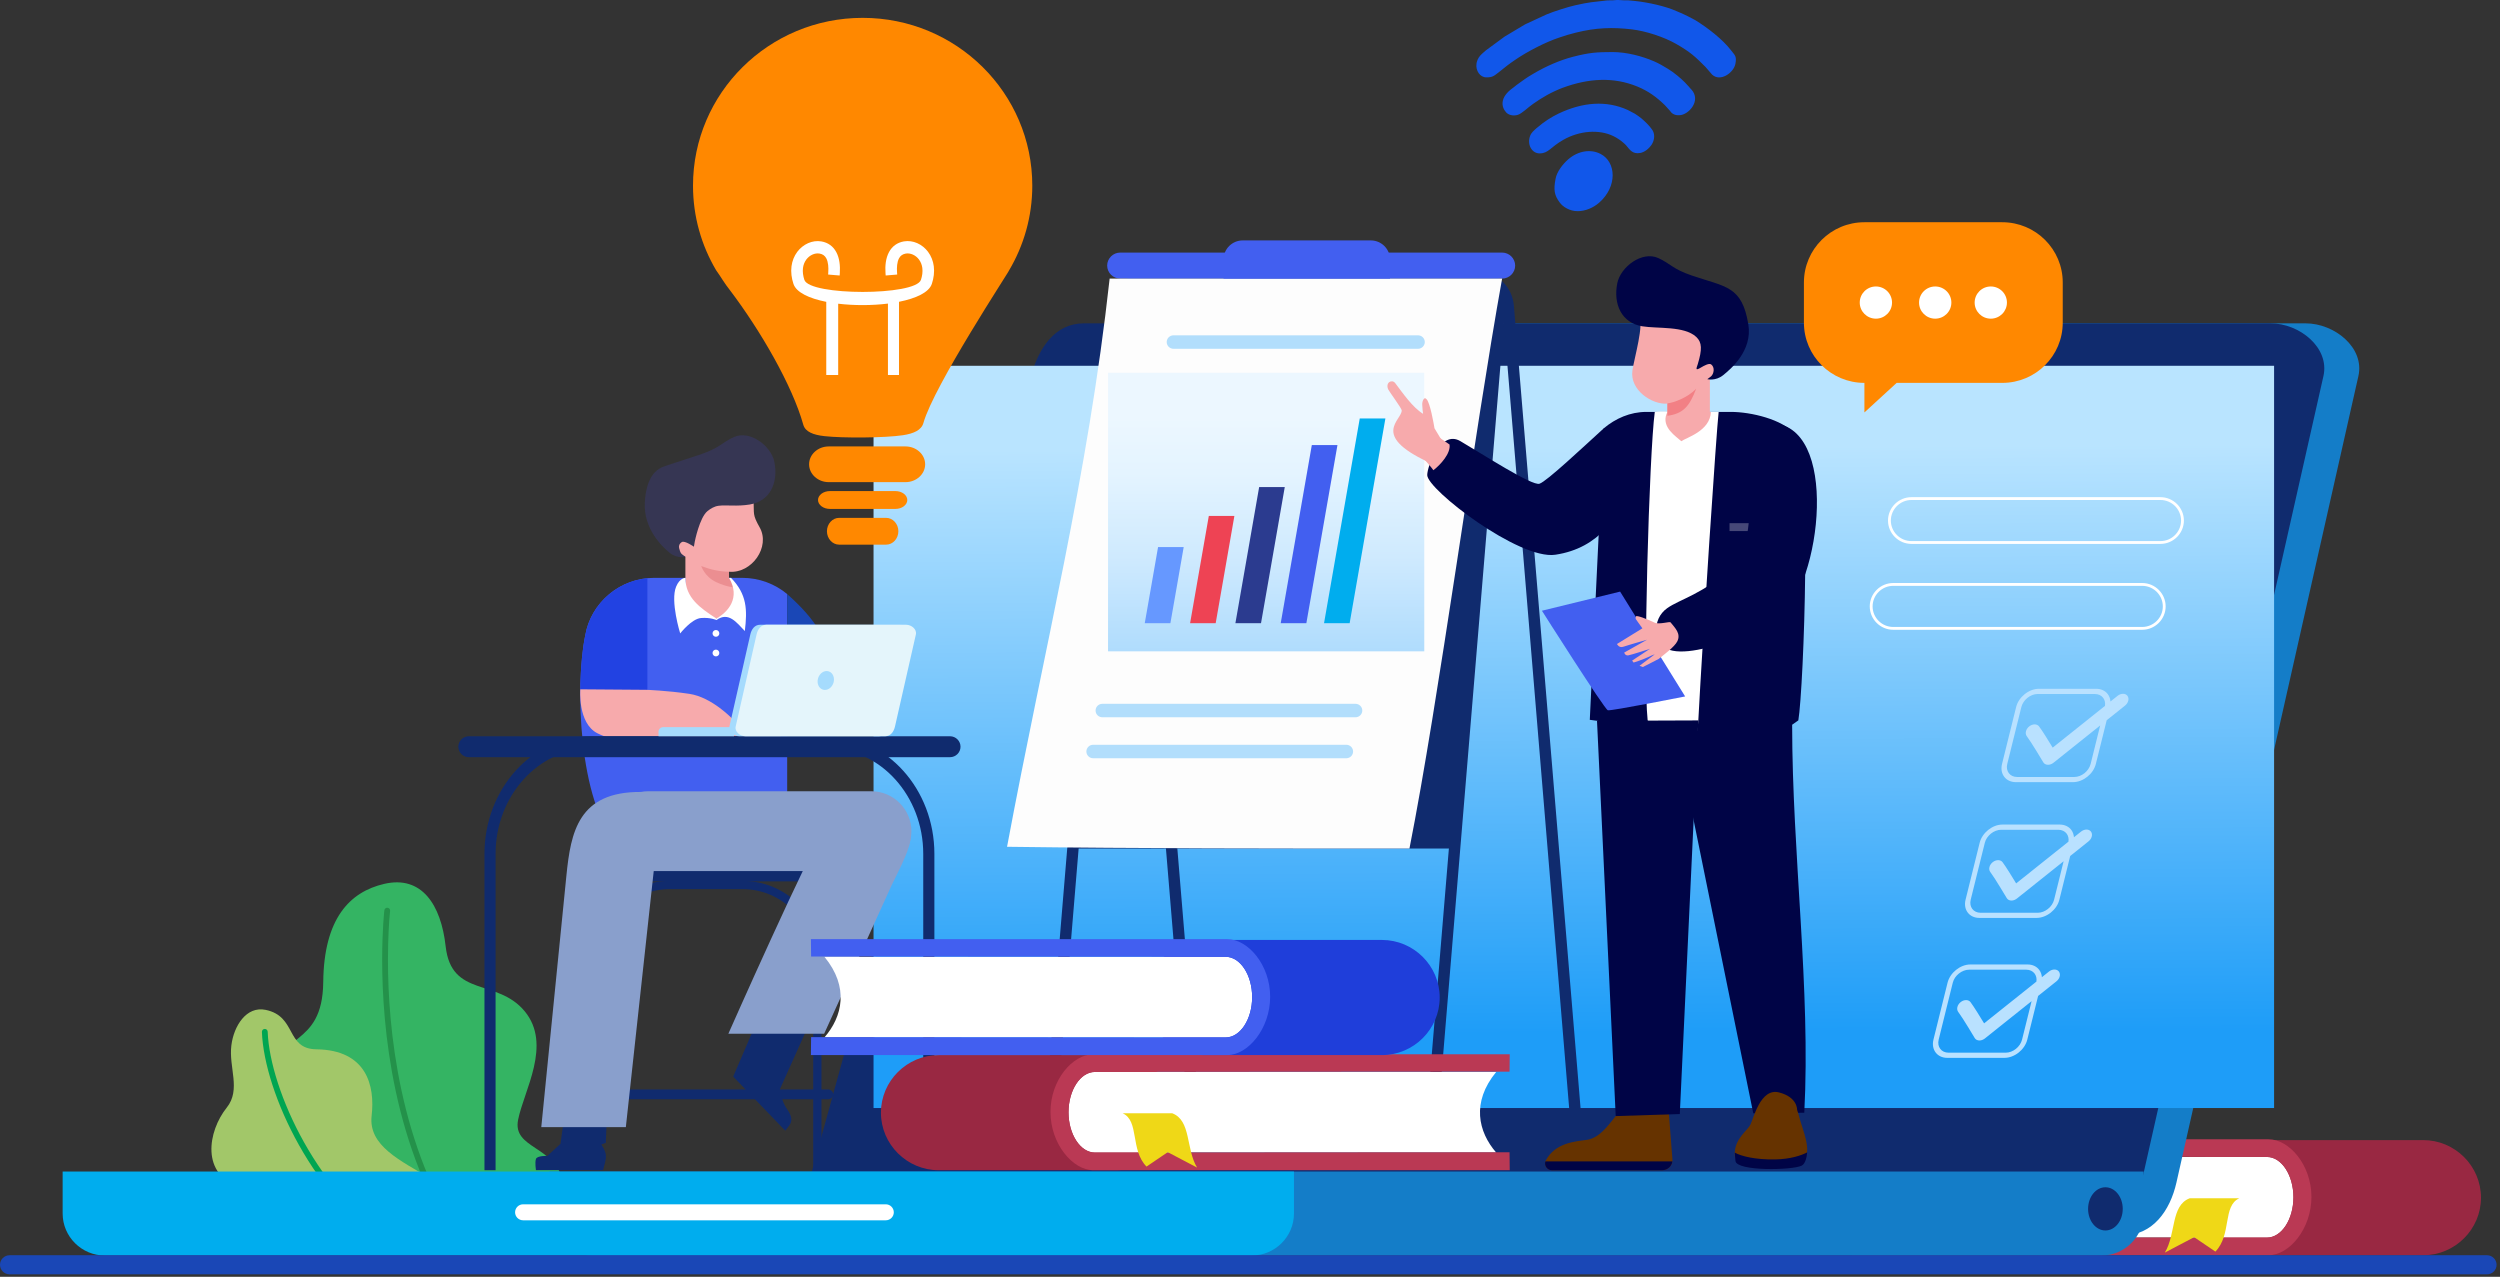 <svg width="280" height="143" viewBox="0 0 280 143" fill="none" xmlns="http://www.w3.org/2000/svg">
<rect x="0" y="0" width="280" height="143" fill="#333333" stroke="none"/>
<path d="M58.028 139.296C58.028 139.296 63.967 136.604 63.086 132.435C62.204 128.265 57.375 128.704 58.028 125.413C58.681 122.121 61.851 116.996 58.768 113.265C55.685 109.535 50.556 111.77 49.913 105.986C49.395 101.325 47.232 98.023 43.045 98.991C39.166 99.887 36.275 102.878 36.203 109.993C36.126 117.569 30.772 115.441 30.705 121.022C30.639 126.641 35.133 126.641 36.887 130.413C37.717 132.195 35.554 138.454 41.943 139.296H58.028Z" fill="#34B463"/>
<path d="M43.693 102.024C43.693 102.026 43.678 102.151 43.655 102.4C43.587 103.146 43.451 104.963 43.451 107.495C43.45 114.905 44.623 128.438 52.026 139.24C52.128 139.387 52.089 139.59 51.94 139.688C51.792 139.789 51.59 139.751 51.49 139.605C43.968 128.614 42.806 114.969 42.803 107.495C42.803 104.088 43.046 101.961 43.048 101.951C43.067 101.774 43.228 101.648 43.407 101.667C43.586 101.685 43.714 101.846 43.693 102.024Z" fill="#24914A"/>
<path fill-rule="evenodd" clip-rule="evenodd" d="M50.89 139.296C50.89 139.296 51.825 134.151 48.319 132.056C44.815 129.961 41.235 128.331 41.624 124.956C42.013 121.582 41.057 117.598 35.44 117.523C31.969 117.477 33.273 113.83 29.745 113.104C27.601 112.661 26.187 114.892 25.913 117.08C25.601 119.574 27.018 122.026 25.393 124.056C23.284 126.687 22.429 131.595 26.96 132.991C31.493 134.388 27.452 138.662 33.626 139.295H50.89V139.296Z" fill="#A2C769"/>
<path d="M29.981 115.549C30.099 118.827 31.559 123.491 34.055 127.942C36.55 132.397 40.08 136.641 44.295 139.145C44.449 139.235 44.499 139.433 44.409 139.587C44.316 139.74 44.119 139.79 43.965 139.698C39.61 137.111 36.027 132.782 33.49 128.259C30.955 123.73 29.463 119.009 29.333 115.575C29.326 115.397 29.466 115.245 29.646 115.24C29.824 115.232 29.974 115.371 29.981 115.549Z" fill="#00A551"/>
<path fill-rule="evenodd" clip-rule="evenodd" d="M271.399 127.692H251.514C247.954 127.692 245.042 130.594 245.042 134.14C245.042 137.686 247.954 140.588 251.514 140.588H271.399C274.958 140.588 277.871 137.686 277.871 134.14C277.871 130.592 274.958 127.692 271.399 127.692Z" fill="#992842"/>
<path fill-rule="evenodd" clip-rule="evenodd" d="M253.906 138.609H208.961C210.973 136.285 211.759 132.981 208.961 129.582H253.906C255.531 129.582 256.863 131.615 256.863 134.096C256.863 136.575 255.531 138.609 253.906 138.609Z" fill="white"/>
<path fill-rule="evenodd" clip-rule="evenodd" d="M207.445 140.586H254.068C256.407 140.586 258.881 137.626 258.881 134.054C258.881 130.483 256.407 127.6 254.068 127.6H207.445L207.468 129.545L253.906 129.579C255.531 129.58 256.863 131.612 256.863 134.093C256.863 136.572 255.531 138.607 253.906 138.607L207.468 138.573L207.445 140.586Z" fill="#BA3954"/>
<path fill-rule="evenodd" clip-rule="evenodd" d="M250.799 134.209C248.763 134.209 247.28 134.209 245.244 134.209C243.112 135.013 243.729 138.2 242.463 140.289L245.745 138.565L248.124 140.179C249.97 138.286 248.915 135.055 250.799 134.209Z" fill="#EFD817"/>
<path fill-rule="evenodd" clip-rule="evenodd" d="M258.217 36.214H125.315C122.056 36.214 120.251 38.986 119.389 42.119L94.503 132.442C93.64 135.573 97.17 138.346 100.429 138.346H237.836C241.095 138.346 243.047 135.61 243.762 132.442L264.141 42.119C264.859 38.949 261.476 36.214 258.217 36.214Z" fill="#147DC8"/>
<path fill-rule="evenodd" clip-rule="evenodd" d="M254.298 36.214H121.398C118.139 36.214 116.334 38.986 115.471 42.119L90.585 132.442C89.721 135.573 93.251 138.346 96.512 138.346H233.919C237.178 138.346 239.13 135.61 239.846 132.442L260.226 42.119C260.94 38.949 257.559 36.214 254.298 36.214Z" fill="#102B6E"/>
<path d="M254.697 40.968H97.837V124.099H254.697V40.968Z" fill="url(#paint0_linear)"/>
<path fill-rule="evenodd" clip-rule="evenodd" d="M240.086 131.212H61.529V135.915C61.529 138.502 63.652 140.618 66.249 140.618H235.366C237.962 140.618 240.086 138.502 240.086 135.915V131.212Z" fill="#147DC8"/>
<path fill-rule="evenodd" clip-rule="evenodd" d="M144.924 131.212H7.016V135.915C7.016 138.502 9.14 140.618 11.737 140.618H140.203C142.8 140.618 144.924 138.502 144.924 135.915V131.212Z" fill="#00ADEE"/>
<path fill-rule="evenodd" clip-rule="evenodd" d="M99.208 134.882H58.588C58.094 134.882 57.689 135.286 57.689 135.778C57.689 136.27 58.094 136.674 58.588 136.674H99.208C99.702 136.674 100.107 136.27 100.107 135.778C100.105 135.284 99.702 134.882 99.208 134.882Z" fill="white"/>
<path fill-rule="evenodd" clip-rule="evenodd" d="M235.806 132.974C234.734 132.974 233.865 134.057 233.865 135.394C233.865 136.73 234.735 137.813 235.806 137.813C236.879 137.813 237.747 136.73 237.747 135.394C237.747 134.057 236.879 132.974 235.806 132.974Z" fill="#102B6E"/>
<path fill-rule="evenodd" clip-rule="evenodd" d="M1.074 140.586H278.543C279.134 140.586 279.617 141.067 279.617 141.656C279.617 142.245 279.134 142.726 278.543 142.726H1.074C0.483 142.726 0 142.243 0 141.656C0 141.068 0.484 140.586 1.074 140.586Z" fill="#1A47B6"/>
<path fill-rule="evenodd" clip-rule="evenodd" d="M83.126 64.719H73.282C69.421 64.719 66.189 67.503 65.551 71.135C64.349 76.975 64.884 89.827 69.037 94.411L73.743 94.349L88.164 90.787V78.362V66.536C86.799 65.403 85.041 64.719 83.126 64.719Z" fill="#425FF0"/>
<path fill-rule="evenodd" clip-rule="evenodd" d="M72.507 64.756C68.997 65.1 66.149 67.749 65.553 71.133C65.157 73.057 64.948 75.744 64.997 78.644H72.507V64.756Z" fill="#2242E2"/>
<path fill-rule="evenodd" clip-rule="evenodd" d="M72.371 77.26L64.994 77.203C64.994 77.203 64.689 81.01 66.915 82.129C69.139 83.247 71.688 83.097 71.688 83.097H87.889C87.889 83.097 86.52 80.841 84.181 80.65C81.841 80.462 82.05 80.536 82.05 80.536C82.05 80.536 79.75 78.092 77.22 77.713C74.693 77.335 72.371 77.26 72.371 77.26Z" fill="#F7AAAC"/>
<path d="M90.311 97.098H67.276V98.715H90.311V97.098Z" fill="#102B6E"/>
<path fill-rule="evenodd" clip-rule="evenodd" d="M92.76 122.021H65.982C65.679 122.021 65.431 122.268 65.431 122.571C65.431 122.873 65.679 123.12 65.982 123.12H92.762C93.065 123.12 93.313 122.873 93.313 122.571C93.313 122.268 93.063 122.021 92.76 122.021Z" fill="#102B6E"/>
<path fill-rule="evenodd" clip-rule="evenodd" d="M75.021 98.659H83.175C85.603 98.659 87.811 99.647 89.412 101.238C91.012 102.829 92.005 105.024 92.005 107.439V131.065H91.079V107.439C91.079 105.279 90.189 103.315 88.757 101.89C87.325 100.466 85.349 99.582 83.176 99.582H75.023C72.851 99.582 70.874 100.466 69.442 101.89C68.01 103.313 67.121 105.279 67.121 107.439V131.065H66.192V107.439C66.192 105.024 67.186 102.829 68.786 101.238C70.385 99.647 72.593 98.659 75.021 98.659Z" fill="#102B6E"/>
<path fill-rule="evenodd" clip-rule="evenodd" d="M63.345 124.012L62.773 128.11L61.303 129.464C61.303 129.464 60.158 129.411 60.025 129.808C59.892 130.205 60.025 131.052 60.025 131.052H61.19H67.547C67.905 129.603 68.106 129.399 67.356 128.183L67.851 128.002L68.004 124.193L63.345 124.012Z" fill="#102B6E"/>
<path fill-rule="evenodd" clip-rule="evenodd" d="M97.589 88.62H72.601C72.318 88.62 72.04 88.648 71.772 88.698H71.77C64.794 88.662 63.928 93.16 63.438 98.065L60.624 126.236H70.095L73.218 97.563H97.589C100.058 97.563 102.077 95.55 102.077 93.092C102.077 90.634 100.057 88.62 97.589 88.62Z" fill="#899FCC"/>
<path fill-rule="evenodd" clip-rule="evenodd" d="M90.764 114.374L87.333 122.027C87.333 122.027 87.56 123.412 88.134 124.201C88.709 124.99 88.764 125.568 88.404 126.043C88.044 126.517 87.947 126.636 87.947 126.636L82.118 120.578L85.175 113.46L90.764 114.374Z" fill="#102B6E"/>
<path fill-rule="evenodd" clip-rule="evenodd" d="M95.197 89.924C94.26 90.352 93.376 91.138 92.718 92.134C90.664 95.24 81.576 115.778 81.576 115.778L92.307 115.776L99.875 99.12C100.199 98.409 101.811 95.449 101.96 94.101C102.44 89.763 98.822 88.267 95.197 89.924Z" fill="#899FCC"/>
<path fill-rule="evenodd" clip-rule="evenodd" d="M85.088 59.078C86.303 61.239 84.216 64.254 81.647 64.035L81.65 64.721L83.052 66.709L81.671 68.754L80.234 69.274L76.764 68.384V62.36C76.638 62.321 76.5 62.266 76.374 62.188C75.984 61.951 75.831 61.373 75.937 60.776C76.04 60.179 76.873 60.583 76.873 60.583C76.152 58.814 75.227 57.289 77.087 56.306C78.947 55.323 82.697 55.397 82.697 55.397L84.4 55.965C84.476 57.611 84.246 57.579 85.088 59.078Z" fill="#F7AAAC"/>
<path fill-rule="evenodd" clip-rule="evenodd" d="M82.025 64.043C81.9 64.048 81.775 64.045 81.649 64.033C80.533 64.014 79.574 63.791 78.537 63.396C78.537 63.396 78.911 64.6 80.238 65.21C81.48 65.781 82.313 65.802 82.413 65.802L81.65 64.719L81.647 64.033L82.025 64.043Z" fill="#EB8E91"/>
<path fill-rule="evenodd" clip-rule="evenodd" d="M86.732 51.749C87.189 54.061 86.256 56.127 83.975 56.504C82.54 56.742 81.381 56.536 80.505 56.643C79.987 56.706 79.572 56.975 79.24 57.243C78.346 57.963 77.812 60.673 77.812 60.673L77.717 61.231C77.717 61.231 76.68 60.512 76.366 60.71C76.052 60.909 76.014 61.183 76.061 61.383C76.108 61.582 76.204 61.924 76.347 62.047C76.489 62.169 76.764 62.361 76.764 62.361C76.764 62.361 75.852 62.597 75.016 61.924C74.179 61.251 72.068 59.253 72.22 56.298C72.373 53.343 73.552 52.66 74.007 52.395C74.304 52.222 76.667 51.504 78.451 50.899C80.623 50.161 80.801 49.589 82.193 48.954C83.981 48.139 86.371 49.922 86.732 51.749Z" fill="#363653"/>
<path fill-rule="evenodd" clip-rule="evenodd" d="M88.164 66.537C91.377 69.39 92.734 71.656 93.876 75.793L91.898 77.213L90.188 77.316L88.164 77.251V66.537Z" fill="#1A47B6"/>
<path fill-rule="evenodd" clip-rule="evenodd" d="M80.184 72.758C79.974 72.758 79.804 72.928 79.804 73.137C79.804 73.347 79.974 73.517 80.184 73.517C80.395 73.517 80.565 73.347 80.565 73.137C80.565 72.928 80.395 72.758 80.184 72.758ZM80.184 70.56C79.974 70.56 79.804 70.729 79.804 70.939C79.804 71.149 79.974 71.319 80.184 71.319C80.395 71.319 80.565 71.149 80.565 70.939C80.565 70.731 80.395 70.56 80.184 70.56ZM81.652 64.719C82.971 66.963 81.532 68.555 80.236 69.275C78.409 68.094 76.766 66.942 76.766 64.719C76.766 64.719 76.136 64.708 75.726 65.704C75.051 67.318 76.183 70.944 76.183 70.944C76.183 70.944 77.453 69.308 78.508 69.219C79.564 69.13 80.248 69.448 80.248 69.448C81.597 68.462 82.517 69.74 83.421 70.678C83.706 68.286 83.669 66.569 81.874 64.719H81.652Z" fill="white"/>
<path d="M129.27 30.568H165.824C166.835 30.568 167.717 30.972 168.371 31.625C169.04 32.292 169.469 33.22 169.554 34.235L177.291 127.334V127.335C177.299 127.427 177.302 127.516 177.302 127.6C177.302 128.533 176.897 129.374 176.259 129.998C175.635 130.61 174.783 131.015 173.873 131.089C173.767 131.097 173.664 131.102 173.561 131.102H137.007C135.996 131.102 135.114 130.699 134.46 130.045C133.791 129.379 133.362 128.451 133.277 127.437L125.54 34.338V34.335C125.532 34.243 125.529 34.153 125.529 34.07C125.529 33.139 125.934 32.297 126.572 31.672C127.198 31.06 128.048 30.655 128.96 30.581C129.065 30.573 129.169 30.568 129.27 30.568ZM165.824 31.837H129.27C129.198 31.837 129.129 31.84 129.064 31.845C128.451 31.895 127.88 32.166 127.462 32.574C127.058 32.97 126.802 33.496 126.802 34.07C126.802 34.129 126.804 34.183 126.809 34.233L134.546 127.332C134.606 128.044 134.901 128.691 135.361 129.148C135.785 129.571 136.354 129.832 137.007 129.832H173.561C173.634 129.832 173.702 129.829 173.767 129.824C174.38 129.774 174.951 129.503 175.369 129.095C175.773 128.699 176.029 128.175 176.029 127.598C176.029 127.54 176.027 127.485 176.022 127.435L168.285 34.337C168.225 33.623 167.93 32.978 167.47 32.519C167.048 32.1 166.477 31.837 165.824 31.837Z" fill="#102B6E"/>
<path d="M164.867 31.837H128.312C127.659 31.837 127.089 32.098 126.665 32.521L126.666 32.523C126.206 32.981 125.911 33.627 125.852 34.34L118.115 127.439C118.11 127.489 118.108 127.544 118.108 127.602C118.108 128.176 118.364 128.702 118.767 129.098C119.184 129.506 119.756 129.777 120.37 129.827C120.434 129.832 120.504 129.835 120.575 129.835H157.13C157.783 129.835 158.353 129.574 158.778 129.153L158.776 129.151C159.236 128.693 159.531 128.047 159.591 127.335L167.328 34.237C167.333 34.187 167.334 34.132 167.334 34.074C167.334 33.499 167.078 32.973 166.675 32.578C166.257 32.169 165.687 31.898 165.073 31.848C165.008 31.84 164.94 31.837 164.867 31.837ZM128.312 30.568H164.867C164.968 30.568 165.071 30.573 165.177 30.581C166.089 30.655 166.939 31.06 167.564 31.672C168.203 32.297 168.608 33.138 168.608 34.07C168.608 34.154 168.603 34.243 168.596 34.335V34.338L160.859 127.437C160.775 128.452 160.346 129.38 159.677 130.047H159.675C159.021 130.699 158.141 131.104 157.13 131.104H120.575C120.475 131.104 120.371 131.099 120.264 131.091C119.354 131.015 118.502 130.612 117.876 130C117.238 129.375 116.833 128.535 116.833 127.602C116.833 127.518 116.838 127.429 116.844 127.337V127.335L124.581 34.237C124.666 33.221 125.095 32.293 125.764 31.627H125.766C126.423 30.972 127.303 30.568 128.312 30.568Z" fill="#102B6E"/>
<path fill-rule="evenodd" clip-rule="evenodd" d="M125.466 31.202H168.235C169.039 31.202 169.698 30.547 169.698 29.747C169.698 28.944 169.04 28.289 168.235 28.289H125.466C124.662 28.289 124.003 28.944 124.003 29.747C124.005 30.547 124.662 31.202 125.466 31.202Z" fill="#425FF0"/>
<path fill-rule="evenodd" clip-rule="evenodd" d="M120.169 95.039H162.845L167.963 34.287H125.218L120.169 95.039Z" fill="#102B6E"/>
<path fill-rule="evenodd" clip-rule="evenodd" d="M124.28 31.202C121.834 53.434 116.987 72.397 112.79 94.839C127.812 95.039 142.915 95.039 157.858 95.039C161.13 78.523 165.089 48.675 168.237 31.202H124.28Z" fill="#FDFDFD"/>
<path fill-rule="evenodd" clip-rule="evenodd" d="M66.124 82.461H92.786C96.05 82.461 99.017 83.943 101.166 86.328C103.316 88.714 104.651 92.006 104.651 95.629V131.065H103.403V95.629C103.403 92.389 102.208 89.443 100.283 87.308C98.359 85.171 95.704 83.846 92.784 83.846H66.124C63.205 83.846 60.55 85.171 58.626 87.308C56.701 89.443 55.505 92.39 55.505 95.629V131.065H54.26V95.629C54.26 92.008 55.594 88.715 57.744 86.328C59.894 83.943 62.862 82.461 66.124 82.461Z" fill="#102B6E"/>
<path fill-rule="evenodd" clip-rule="evenodd" d="M52.507 82.461H106.402C107.048 82.461 107.578 82.987 107.578 83.633C107.578 84.278 107.048 84.805 106.402 84.805H52.507C51.861 84.805 51.333 84.278 51.333 83.633C51.333 82.987 51.862 82.461 52.507 82.461Z" fill="#102B6E"/>
<path fill-rule="evenodd" clip-rule="evenodd" d="M105.137 118.17H125.022C128.581 118.17 131.494 121.072 131.494 124.618C131.494 128.163 128.581 131.065 125.022 131.065H105.137C101.578 131.065 98.665 128.163 98.665 124.618C98.665 121.07 101.578 118.17 105.137 118.17Z" fill="#992842"/>
<path fill-rule="evenodd" clip-rule="evenodd" d="M122.629 129.087H167.574C165.562 126.763 164.776 123.46 167.574 120.06H122.629C121.005 120.06 119.673 122.093 119.673 124.574C119.673 127.053 121.005 129.087 122.629 129.087Z" fill="white"/>
<path fill-rule="evenodd" clip-rule="evenodd" d="M169.09 131.065H122.467C120.128 131.065 117.655 128.105 117.655 124.534C117.655 120.962 120.128 118.079 122.467 118.079H169.09L169.069 120.024L122.631 120.058C121.006 120.06 119.675 122.092 119.675 124.572C119.675 127.053 121.006 129.086 122.631 129.086L169.069 129.053L169.09 131.065Z" fill="#BA3954"/>
<path fill-rule="evenodd" clip-rule="evenodd" d="M125.737 124.687C127.773 124.687 129.255 124.687 131.291 124.687C133.423 125.491 132.806 128.678 134.071 130.767L130.789 129.043L128.409 130.657C126.564 128.764 127.621 125.534 125.737 124.687Z" fill="#EFD817"/>
<path fill-rule="evenodd" clip-rule="evenodd" d="M154.775 105.274H134.889C131.33 105.274 128.418 108.176 128.418 111.722C128.418 115.268 131.33 118.17 134.889 118.17H154.775C158.334 118.17 161.246 115.268 161.246 111.722C161.246 108.175 158.334 105.274 154.775 105.274Z" fill="#1F3EDA"/>
<path fill-rule="evenodd" clip-rule="evenodd" d="M137.281 116.191H92.337C94.349 113.867 95.135 110.563 92.337 107.164H137.282C138.907 107.164 140.239 109.198 140.239 111.679C140.239 114.158 138.907 116.191 137.281 116.191Z" fill="white"/>
<path fill-rule="evenodd" clip-rule="evenodd" d="M90.821 118.17H137.444C139.783 118.17 142.257 115.21 142.257 111.638C142.257 108.066 139.783 105.184 137.444 105.184H90.821L90.844 107.13L137.282 107.164C138.907 107.166 140.239 109.198 140.239 111.678C140.239 114.159 138.907 116.193 137.282 116.193L90.844 116.157L90.821 118.17Z" fill="#425FF0"/>
<path fill-rule="evenodd" clip-rule="evenodd" d="M131.427 37.556H158.82C159.236 37.556 159.576 37.895 159.576 38.31C159.576 38.725 159.236 39.064 158.82 39.064H131.427C131.011 39.064 130.671 38.725 130.671 38.31C130.671 37.895 131.011 37.556 131.427 37.556Z" fill="#B2DEFC"/>
<path d="M159.52 41.753H124.1V72.95H159.52V41.753Z" fill="url(#paint1_linear)"/>
<path d="M146.312 69.8C145.354 69.8 144.397 69.8 143.44 69.8C144.023 66.477 144.603 63.149 145.183 59.826C145.763 56.504 146.344 53.175 146.923 49.848C147.88 49.848 148.837 49.848 149.795 49.848C149.212 53.175 148.63 56.503 148.052 59.826C147.473 63.147 146.892 66.477 146.312 69.8Z" fill="#425FF0"/>
<path d="M141.233 69.8C140.279 69.8 139.322 69.8 138.364 69.8C138.807 67.261 139.254 64.718 139.696 62.179C140.138 59.64 140.582 57.096 141.024 54.555C141.982 54.555 142.939 54.555 143.893 54.555C143.451 57.096 143.007 59.64 142.565 62.179C142.123 64.718 141.676 67.26 141.233 69.8Z" fill="#2B3B8F"/>
<path d="M136.156 69.8C135.199 69.8 134.245 69.8 133.291 69.8C133.637 67.8 133.987 65.794 134.337 63.794C134.687 61.795 135.037 59.789 135.387 57.786C136.341 57.786 137.295 57.786 138.251 57.786C137.901 59.789 137.553 61.795 137.204 63.794C136.859 65.794 136.506 67.8 136.156 69.8Z" fill="#EE4354"/>
<path d="M131.084 69.8C130.127 69.8 129.169 69.8 128.212 69.8C128.461 68.381 128.709 66.958 128.959 65.539C129.206 64.12 129.451 62.697 129.702 61.275C130.66 61.275 131.617 61.275 132.574 61.275C132.325 62.697 132.08 64.12 131.831 65.539C131.583 66.958 131.334 68.38 131.084 69.8Z" fill="#6698FF"/>
<path d="M151.16 69.8C150.206 69.8 149.249 69.8 148.292 69.8C148.956 65.978 149.623 62.156 150.292 58.334C150.96 54.513 151.629 50.691 152.293 46.869C153.25 46.869 154.208 46.869 155.165 46.869C154.498 50.691 153.827 54.513 153.161 58.334C152.494 62.155 151.828 65.978 151.16 69.8Z" fill="#00ADEE"/>
<path fill-rule="evenodd" clip-rule="evenodd" d="M123.46 78.827H151.82C152.236 78.827 152.576 79.166 152.576 79.58C152.576 79.995 152.236 80.334 151.82 80.334H123.46C123.044 80.334 122.704 79.995 122.704 79.58C122.704 79.166 123.044 78.827 123.46 78.827Z" fill="#B2DEFC"/>
<path fill-rule="evenodd" clip-rule="evenodd" d="M122.43 83.415H150.79C151.206 83.415 151.546 83.754 151.546 84.169C151.546 84.584 151.206 84.923 150.79 84.923H122.43C122.014 84.923 121.674 84.584 121.674 84.169C121.674 83.754 122.014 83.415 122.43 83.415Z" fill="#B2DEFC"/>
<path d="M173.811 131.065H186.172C186.756 131.065 187.233 130.631 187.306 130.077C187.315 130 187.319 129.919 187.312 129.837L186.81 123.368C186.81 123.368 186.295 123.131 185.575 122.963C185.148 122.863 184.788 122.553 184.659 122.135C184.649 122.105 184.641 122.074 184.633 122.042C184.349 120.797 182.548 120.402 182.216 121.617C182.172 121.774 182.135 121.927 182.102 122.074C182.094 122.109 182.086 122.147 182.08 122.182C182.026 122.444 181.987 122.684 181.96 122.895L181.958 122.908C181.892 123.444 181.896 123.788 181.896 123.788C181.733 123.995 181.574 124.198 181.422 124.4C181.342 124.5 181.268 124.598 181.193 124.697C181.031 124.906 180.873 125.111 180.717 125.308C180.646 125.4 180.575 125.491 180.503 125.579C180.332 125.794 180.163 125.996 179.993 126.185C179.917 126.27 179.841 126.354 179.763 126.435C179.125 127.103 178.483 127.558 177.723 127.665C176.384 127.847 174.193 127.995 173.136 129.955C173.113 129.995 173.097 130.037 173.082 130.079C172.93 130.55 173.286 131.065 173.811 131.065Z" fill="#663300"/>
<path d="M173.811 131.065H186.172C186.756 131.065 187.233 130.631 187.306 130.077H173.082C172.93 130.55 173.286 131.065 173.811 131.065Z" fill="#000446"/>
<path fill-rule="evenodd" clip-rule="evenodd" d="M183.081 53.941C181.341 57.789 179.178 61.383 174.198 62.13C170.158 62.737 159.85 54.832 159.85 53.21C159.85 52.206 161.366 48.123 163.553 49.403C166.072 50.876 171.592 54.455 172.424 54.178C173.238 53.909 177.195 50.182 179.625 47.97C180.144 47.5 183.831 52.285 183.081 53.941Z" fill="#000446"/>
<path fill-rule="evenodd" clip-rule="evenodd" d="M184.403 46.133H193.849C196.135 46.133 199.626 46.977 201.009 48.591C202.99 50.904 202.02 77.075 201.414 80.681L200.721 81.17C200.721 95.582 202.81 110.841 202.08 124.624L196.366 124.695L189.084 88.896L185.608 81.31L179.667 80.834L178.057 80.62L179.624 47.968C180.936 46.872 182.567 46.133 184.403 46.133Z" fill="#000446"/>
<path fill-rule="evenodd" clip-rule="evenodd" d="M185.336 46.133C184.71 50.807 183.996 75.597 184.539 80.707C184.607 80.539 189.86 87.388 190.212 80.684C190.696 71.493 192.242 48.23 192.489 46.133H188.222C187.257 46.133 186.16 46.017 185.336 46.133Z" fill="white"/>
<path fill-rule="evenodd" clip-rule="evenodd" d="M182.833 41.483C182.501 43.678 185.029 45.35 186.747 45.205V46.209L186.657 46.333C186.058 47.886 187.746 48.885 188.307 49.417C188.819 49.027 191.555 48.284 191.616 46.133H191.506V42.361C191.629 42.324 191.762 42.271 191.885 42.195C192.263 41.966 192.41 41.404 192.31 40.825C192.208 40.245 191.401 40.638 191.401 40.638C192.101 38.922 192.997 37.44 191.193 36.486C189.389 35.533 185.75 35.604 185.75 35.604L183.568 35.379C184.158 36.315 183.053 40.029 182.833 41.483Z" fill="#F7AAAC"/>
<path fill-rule="evenodd" clip-rule="evenodd" d="M189.972 43.528C189.206 45.575 188.477 46.335 186.747 46.57V45.178C187.408 45.113 189.026 44.553 189.972 43.528Z" fill="#F28085"/>
<path fill-rule="evenodd" clip-rule="evenodd" d="M178.864 80.73L190.212 80.686L188.138 124.771L180.96 125.002L178.864 80.73Z" fill="#000446"/>
<path d="M194.293 129.406C194.395 131.202 200.787 130.584 201.811 130.045C202.206 129.837 202.371 129.435 202.402 128.949C202.452 128.175 202.162 127.182 201.91 126.404C201.5 125.139 201.556 125.161 201.273 124.296C201.273 124.296 201.346 122.889 199.251 122.351C197.157 121.814 196.389 125.318 196.031 125.991C195.704 126.609 194.43 127.453 194.299 128.972C194.286 129.112 194.283 129.256 194.293 129.406Z" fill="#663300"/>
<path d="M194.374 130.032C194.5 131.198 200.787 131.081 201.809 130.542C202.204 130.334 202.37 129.558 202.401 129.072C201.728 129.409 200.544 129.829 198.777 129.856C196.607 129.89 195.044 129.505 194.297 129.096C194.286 129.235 194.365 129.882 194.374 130.032Z" fill="#000446"/>
<path fill-rule="evenodd" clip-rule="evenodd" d="M162.346 49.781C162.508 50.77 161.323 52.071 160.537 52.666C160.42 52.461 159.583 51.509 159.583 51.509C159.74 50.462 160.67 49.349 161.29 49.062L162.346 49.781Z" fill="#F7AAAC"/>
<path fill-rule="evenodd" clip-rule="evenodd" d="M160.663 47.968C160.569 47.394 160.168 45.12 159.784 44.722C159.588 44.521 159.534 44.606 159.439 44.724C159.354 44.827 159.275 45.116 159.289 45.316C159.32 45.736 159.335 46.118 159.385 46.346C158.201 45.626 157.104 44.014 156.262 42.907C155.92 42.456 155.154 42.802 155.468 43.591C155.552 43.803 156.987 45.73 156.992 45.96C157.015 47.064 153.503 48.715 159.902 51.725C160.247 51.472 161.219 50.433 161.391 49.178L160.663 47.968Z" fill="#F7AAAC"/>
<path d="M198.585 58.596H193.708V59.479H198.585V58.596Z" fill="#464878"/>
<path fill-rule="evenodd" clip-rule="evenodd" d="M181.133 31.733C180.672 34.072 181.614 36.162 183.923 36.544C185.642 36.83 188.64 36.483 189.98 37.737C190.644 38.359 190.639 39.157 190.157 40.762C190.016 41.235 189.794 41.596 190.519 41.156C190.852 40.954 191.404 40.663 191.619 40.799C192.099 41.102 191.961 41.872 191.639 42.15C191.495 42.274 191.216 42.468 191.216 42.468C191.216 42.468 192.139 42.707 192.985 42.026C193.832 41.344 196.301 39.287 195.814 36.331C195.104 32.026 193.316 32.159 189.509 30.868C187.31 30.123 187.13 29.542 185.723 28.901C183.916 28.079 181.499 29.884 181.133 31.733Z" fill="#000446"/>
<path fill-rule="evenodd" clip-rule="evenodd" d="M172.695 68.402C172.695 68.402 179.703 79.456 180.08 79.55C180.459 79.643 188.736 78.002 188.736 78.002L181.453 66.26L172.695 68.402Z" fill="#425FF0"/>
<path fill-rule="evenodd" clip-rule="evenodd" d="M199.601 47.594C199.044 47.471 197.942 47.353 196.982 47.897C194.756 49.157 197.583 60.213 194.041 63.502C190.756 66.554 188.154 67.096 186.717 68.123C185.88 68.722 185.41 69.687 185.502 70.878C185.872 75.668 196.039 70.847 198.27 69.924C203.486 67.766 206.212 49.682 199.601 47.594Z" fill="#000446"/>
<path fill-rule="evenodd" clip-rule="evenodd" d="M183.226 69.035C183.129 69.242 183.222 69.364 183.265 69.417C183.309 69.471 183.946 70.373 183.946 70.373L181.101 72.127C181.101 72.127 181.313 72.61 181.82 72.434C182.327 72.256 184.471 71.648 184.471 71.648L181.911 73.089C181.911 73.089 182.002 73.457 182.366 73.401C182.731 73.344 184.801 72.663 184.801 72.663L182.797 73.988L182.964 74.207C182.964 74.207 184.092 73.846 184.576 73.602C185.06 73.359 185.336 73.284 185.336 73.284L183.628 74.566L183.996 74.71C183.996 74.71 185.731 73.833 185.773 73.799C186.33 73.35 187.552 72.456 187.863 71.822C188.278 70.973 187.634 70.358 187.105 69.706C186.999 69.577 185.828 69.979 185.31 69.734C184.422 69.309 183.298 68.883 183.226 69.035Z" fill="#F7AAAC"/>
<path fill-rule="evenodd" clip-rule="evenodd" d="M85.13 69.971H100.779C101.383 69.971 102.009 70.478 101.877 71.064L99.538 81.368C99.405 81.954 99.044 82.461 98.441 82.461H82.792C82.19 82.461 81.563 81.954 81.696 81.368L84.035 71.064C84.166 70.478 84.526 69.971 85.13 69.971Z" fill="#A5DBFD"/>
<path fill-rule="evenodd" clip-rule="evenodd" d="M85.832 69.971H101.48C102.083 69.971 102.71 70.478 102.577 71.064L100.239 81.368C100.107 81.954 99.745 82.461 99.143 82.461H83.494C82.891 82.461 82.263 81.954 82.397 81.368L84.736 71.064C84.866 70.478 85.227 69.971 85.832 69.971Z" fill="#E4F5FB"/>
<path fill-rule="evenodd" clip-rule="evenodd" d="M92.817 75.192C93.29 75.344 93.525 75.925 93.344 76.49C93.16 77.055 92.631 77.39 92.158 77.238C91.685 77.087 91.45 76.506 91.631 75.941C91.813 75.376 92.344 75.04 92.817 75.192Z" fill="#A5DBFD"/>
<path fill-rule="evenodd" clip-rule="evenodd" d="M74.268 81.441H82.214V82.463H73.754V81.953C73.756 81.67 73.988 81.441 74.268 81.441Z" fill="#A5DBFD"/>
<path fill-rule="evenodd" clip-rule="evenodd" d="M208.814 24.89H224.252C227.993 24.89 231.027 27.912 231.027 31.64V36.135C231.027 39.863 227.995 42.883 224.252 42.883H212.425L208.814 46.193V42.883C205.074 42.883 202.039 39.863 202.039 36.135V31.64C202.041 27.913 205.074 24.89 208.814 24.89Z" fill="#FF8800"/>
<path d="M214.934 33.888C214.934 34.884 215.744 35.691 216.744 35.691C217.743 35.691 218.553 34.884 218.553 33.888C218.553 32.894 217.743 32.085 216.744 32.085C215.746 32.085 214.934 32.892 214.934 33.888ZM222.969 32.085C223.967 32.085 224.777 32.892 224.777 33.888C224.777 34.884 223.967 35.691 222.969 35.691C221.97 35.691 221.16 34.884 221.16 33.888C221.162 32.892 221.97 32.085 222.969 32.085ZM211.908 33.888C211.908 34.884 211.098 35.691 210.099 35.691C209.101 35.691 208.291 34.884 208.291 33.888C208.291 32.894 209.101 32.085 210.099 32.085C211.098 32.085 211.908 32.892 211.908 33.888Z" fill="white"/>
<path fill-rule="evenodd" clip-rule="evenodd" d="M81.74 32.483C85.195 37.044 88.738 43.177 89.969 47.569C90.195 48.373 91.103 48.711 92.344 48.849C94.396 49.078 99.111 49.049 101.119 48.746C102.325 48.564 103.196 48.182 103.421 47.378C104.593 43.193 113.111 30.27 113.004 30.305C114.661 27.516 115.617 24.266 115.617 20.795C115.617 10.414 107.112 2 96.617 2C86.122 2 77.617 10.414 77.617 20.795C77.617 24.251 78.56 27.484 80.205 30.267C80.75 31.015 81.135 31.735 81.74 32.483Z" fill="#FF8800"/>
<path fill-rule="evenodd" clip-rule="evenodd" d="M99.573 28.227C99.921 27.584 100.48 27.169 101.235 27.036C101.738 26.947 102.261 27.027 102.726 27.23C103.21 27.442 103.626 27.784 103.936 28.197C104.294 28.674 104.507 29.231 104.584 29.813C104.671 30.478 104.578 31.152 104.368 31.789C104.049 32.753 102.593 33.421 100.689 33.802V41.997H99.45V34.002C97.672 34.224 95.665 34.227 93.877 34.015V42H92.541V33.806C90.637 33.427 89.182 32.756 88.865 31.792C88.656 31.155 88.562 30.481 88.649 29.816C88.727 29.234 88.94 28.677 89.298 28.2C89.608 27.79 90.024 27.449 90.508 27.233C90.973 27.03 91.496 26.95 91.999 27.039C92.754 27.172 93.312 27.587 93.661 28.231C94.038 28.929 94.109 29.797 94.061 30.567L94.042 30.856L92.751 30.749L92.767 30.472C92.799 29.988 92.777 29.357 92.538 28.92C92.376 28.625 92.131 28.458 91.789 28.4C91.525 28.354 91.247 28.4 91.005 28.508C90.728 28.628 90.492 28.825 90.311 29.062C90.101 29.342 89.979 29.671 89.934 30.01C89.876 30.456 89.95 30.915 90.088 31.343C90.682 33.147 102.548 33.147 103.145 31.343C103.287 30.915 103.358 30.456 103.3 30.01C103.255 29.668 103.132 29.342 102.922 29.062C102.745 28.825 102.506 28.628 102.229 28.508C101.987 28.403 101.709 28.354 101.444 28.4C101.102 28.462 100.854 28.628 100.696 28.92C100.457 29.36 100.434 29.988 100.467 30.472L100.486 30.749L99.195 30.856L99.176 30.567C99.121 29.794 99.195 28.923 99.573 28.227Z" fill="white"/>
<path fill-rule="evenodd" clip-rule="evenodd" d="M92.817 50H101.417C102.628 50 103.617 50.901 103.617 52C103.617 53.102 102.625 54 101.417 54H92.817C91.609 54 90.617 53.102 90.617 52C90.617 50.901 91.605 50 92.817 50Z" fill="#FF8800"/>
<path fill-rule="evenodd" clip-rule="evenodd" d="M92.95 55H100.284C101.018 55 101.617 55.449 101.617 56C101.617 56.549 101.018 57 100.284 57H92.95C92.219 57 91.617 56.549 91.617 56C91.617 55.451 92.216 55 92.95 55Z" fill="#FF8800"/>
<path fill-rule="evenodd" clip-rule="evenodd" d="M93.982 58H99.249C99.999 58 100.617 58.675 100.617 59.498C100.617 60.325 100.002 61 99.249 61H93.982C93.232 61 92.617 60.325 92.617 59.498C92.617 58.675 93.232 58 93.982 58Z" fill="#FF8800"/>
<path d="M241.968 55.999H214.086C213.45 55.999 212.872 56.259 212.454 56.675C212.036 57.092 211.775 57.668 211.775 58.3C211.775 58.933 212.035 59.509 212.454 59.926C212.872 60.342 213.45 60.602 214.086 60.602H241.968C242.604 60.602 243.182 60.344 243.6 59.926C244.018 59.509 244.279 58.933 244.279 58.3C244.279 57.668 244.018 57.092 243.6 56.675C243.182 56.259 242.604 55.999 241.968 55.999ZM214.084 55.681H241.967C242.689 55.681 243.347 55.976 243.823 56.449H243.825C244.301 56.924 244.596 57.579 244.596 58.299C244.596 59.019 244.3 59.674 243.825 60.148H243.823C243.347 60.623 242.689 60.918 241.967 60.918H214.084C213.361 60.918 212.704 60.623 212.227 60.148C211.751 59.674 211.456 59.019 211.456 58.299C211.456 57.579 211.753 56.924 212.227 56.449C212.705 55.976 213.363 55.681 214.084 55.681Z" fill="white"/>
<path d="M239.924 65.615H212.041C211.406 65.615 210.828 65.873 210.41 66.291C209.992 66.709 209.731 67.284 209.731 67.918C209.731 68.551 209.992 69.127 210.41 69.543C210.828 69.96 211.406 70.219 212.041 70.219H239.924C240.559 70.219 241.138 69.96 241.557 69.543C241.975 69.127 242.236 68.551 242.236 67.918C242.236 67.285 241.975 66.709 241.557 66.291C241.138 65.875 240.559 65.615 239.924 65.615ZM212.041 65.297H239.924C240.647 65.297 241.304 65.592 241.781 66.067C242.257 66.541 242.553 67.197 242.553 67.916C242.553 68.636 242.257 69.291 241.781 69.766C241.304 70.24 240.647 70.536 239.924 70.536H212.041C211.318 70.536 210.661 70.24 210.184 69.766C209.708 69.291 209.412 68.636 209.412 67.916C209.412 67.197 209.708 66.541 210.184 66.067C210.661 65.592 211.318 65.297 212.041 65.297Z" fill="white"/>
<path d="M236.373 78.567C236.637 78.355 236.905 78.142 237.169 77.931C237.549 77.629 238.045 77.629 238.273 77.931C238.503 78.234 238.382 78.727 238.001 79.028C237.316 79.574 236.632 80.121 235.95 80.667C235.748 81.482 235.545 82.298 235.343 83.113C235.142 83.928 234.939 84.745 234.735 85.56C234.598 86.12 234.24 86.632 233.776 87.001C233.311 87.371 232.743 87.6 232.179 87.6C231.111 87.6 230.044 87.6 228.976 87.6C227.907 87.6 226.84 87.6 225.772 87.6C225.21 87.6 224.753 87.371 224.473 87.001C224.192 86.632 224.089 86.12 224.228 85.56C224.492 84.498 224.755 83.434 225.017 82.373C225.279 81.311 225.544 80.247 225.808 79.185C225.947 78.625 226.303 78.115 226.765 77.744C226.765 77.744 226.765 77.744 226.767 77.742C227.23 77.373 227.799 77.142 228.362 77.142C229.431 77.142 230.499 77.142 231.567 77.142C232.636 77.142 233.702 77.142 234.771 77.142C235.335 77.142 235.792 77.373 236.072 77.742C236.244 77.973 236.349 78.254 236.373 78.567ZM227 82.455C226.771 82.153 226.893 81.661 227.272 81.357C227.651 81.055 228.145 81.055 228.375 81.357C228.738 81.837 229.453 82.997 229.9 83.735C230.875 82.955 231.852 82.177 232.827 81.398C233.802 80.618 234.779 79.839 235.756 79.061C235.811 78.709 235.733 78.392 235.555 78.157C235.353 77.894 235.03 77.728 234.627 77.728C233.559 77.728 232.492 77.728 231.424 77.728C230.355 77.728 229.289 77.728 228.22 77.728C227.816 77.728 227.41 77.892 227.078 78.157C226.747 78.422 226.493 78.786 226.392 79.188C226.128 80.25 225.864 81.314 225.602 82.376C225.339 83.438 225.077 84.501 224.813 85.563C224.712 85.964 224.789 86.328 224.989 86.593C225.187 86.858 225.514 87.022 225.918 87.022C226.985 87.022 228.054 87.022 229.12 87.022C230.19 87.022 231.256 87.022 232.325 87.022C232.727 87.022 233.135 86.858 233.467 86.593C233.796 86.328 234.05 85.964 234.151 85.563C234.329 84.845 234.507 84.127 234.685 83.409C234.863 82.691 235.04 81.972 235.22 81.252C234.347 81.95 233.473 82.647 232.602 83.343C231.73 84.038 230.857 84.735 229.986 85.431C229.984 85.431 229.984 85.431 229.984 85.429C229.963 85.445 229.94 85.462 229.921 85.478C229.522 85.751 229.041 85.705 228.848 85.378C228.848 85.374 228.519 84.827 228.127 84.188C227.735 83.546 227.272 82.818 227 82.455Z" fill="#B9E1FF"/>
<path d="M232.283 93.772C232.548 93.56 232.814 93.347 233.08 93.136C233.461 92.834 233.956 92.834 234.185 93.136C234.415 93.439 234.293 93.931 233.913 94.233C233.227 94.779 232.544 95.324 231.862 95.871C231.657 96.686 231.457 97.503 231.256 98.32C231.055 99.135 230.852 99.951 230.65 100.767C230.512 101.327 230.154 101.838 229.691 102.208C229.226 102.577 228.657 102.807 228.094 102.807C227.026 102.807 225.957 102.807 224.891 102.807C223.822 102.807 222.754 102.807 221.686 102.807C221.123 102.807 220.668 102.577 220.387 102.208C220.107 101.838 220.003 101.327 220.143 100.767C220.407 99.704 220.669 98.641 220.932 97.579C221.194 96.517 221.458 95.453 221.722 94.391C221.86 93.831 222.218 93.32 222.68 92.95C222.68 92.95 222.68 92.95 222.681 92.95C223.144 92.579 223.713 92.35 224.277 92.35C225.346 92.35 226.414 92.35 227.481 92.35C228.55 92.35 229.616 92.35 230.685 92.35C231.249 92.35 231.706 92.581 231.986 92.95C232.153 93.176 232.258 93.459 232.283 93.772ZM222.91 97.661C222.681 97.359 222.803 96.866 223.182 96.564C223.561 96.262 224.055 96.262 224.285 96.564C224.648 97.043 225.362 98.204 225.809 98.941C226.785 98.162 227.761 97.382 228.737 96.604C229.712 95.825 230.689 95.045 231.666 94.267C231.722 93.915 231.643 93.599 231.463 93.363C231.261 93.1 230.938 92.934 230.535 92.934C229.467 92.934 228.4 92.934 227.332 92.934C226.263 92.934 225.195 92.934 224.128 92.934C223.724 92.934 223.318 93.099 222.984 93.363C222.655 93.628 222.399 93.993 222.299 94.395C222.035 95.457 221.771 96.52 221.508 97.582C221.246 98.644 220.983 99.708 220.719 100.77C220.621 101.17 220.695 101.535 220.896 101.799C221.095 102.064 221.421 102.229 221.824 102.229C222.892 102.229 223.961 102.229 225.027 102.229C226.096 102.229 227.162 102.229 228.231 102.229C228.633 102.229 229.041 102.064 229.373 101.799C229.704 101.535 229.958 101.17 230.057 100.77C230.234 100.052 230.413 99.333 230.592 98.615C230.77 97.897 230.946 97.179 231.126 96.459C230.253 97.156 229.38 97.853 228.508 98.549C227.637 99.245 226.764 99.942 225.892 100.637C225.89 100.637 225.89 100.636 225.89 100.636C225.869 100.652 225.847 100.668 225.827 100.684C225.429 100.957 224.948 100.912 224.755 100.584C224.755 100.581 224.426 100.032 224.034 99.395C223.647 98.751 223.182 98.021 222.91 97.661Z" fill="#B9E1FF"/>
<path d="M228.693 109.446C228.957 109.235 229.224 109.022 229.488 108.81C229.869 108.509 230.365 108.509 230.593 108.81C230.823 109.114 230.702 109.605 230.321 109.908C229.636 110.453 228.952 110.999 228.268 111.546C228.066 112.363 227.863 113.178 227.663 113.993C227.46 114.808 227.259 115.625 227.055 116.44C226.916 117 226.559 117.511 226.096 117.881C225.631 118.25 225.062 118.48 224.499 118.48C223.431 118.48 222.364 118.48 221.296 118.48C220.228 118.48 219.161 118.48 218.092 118.48C217.528 118.48 217.073 118.25 216.792 117.881C216.512 117.511 216.409 117 216.546 116.44C216.81 115.378 217.073 114.314 217.335 113.252C217.598 112.19 217.862 111.126 218.126 110.064C218.265 109.504 218.621 108.993 219.083 108.623C219.083 108.623 219.083 108.623 219.085 108.622C219.548 108.252 220.117 108.021 220.68 108.021C221.75 108.021 222.817 108.021 223.885 108.021C224.954 108.021 226.02 108.021 227.089 108.021C227.653 108.021 228.11 108.25 228.39 108.622C228.563 108.851 228.669 109.133 228.693 109.446ZM219.32 113.334C219.091 113.033 219.213 112.54 219.592 112.237C219.971 111.935 220.465 111.935 220.695 112.237C221.058 112.716 221.772 113.877 222.219 114.614C223.195 113.835 224.172 113.057 225.147 112.277C226.122 111.498 227.099 110.718 228.076 109.94C228.131 109.588 228.053 109.272 227.873 109.035C227.671 108.772 227.348 108.605 226.945 108.605C225.877 108.605 224.808 108.605 223.742 108.605C222.673 108.605 221.605 108.605 220.538 108.605C220.134 108.605 219.728 108.77 219.396 109.035C219.065 109.299 218.809 109.664 218.711 110.066C218.446 111.128 218.182 112.192 217.92 113.254C217.658 114.316 217.395 115.379 217.131 116.441C217.032 116.841 217.107 117.206 217.308 117.471C217.507 117.736 217.833 117.9 218.236 117.9C219.303 117.9 220.371 117.9 221.439 117.9C222.508 117.9 223.575 117.9 224.643 117.9C225.045 117.9 225.453 117.736 225.785 117.471C226.114 117.206 226.368 116.841 226.469 116.441C226.647 115.723 226.825 115.005 227.003 114.287C227.181 113.568 227.358 112.85 227.538 112.13C226.665 112.828 225.791 113.525 224.92 114.22C224.048 114.916 223.175 115.613 222.304 116.309C222.302 116.309 222.302 116.307 222.302 116.307C222.281 116.323 222.258 116.34 222.239 116.356C221.84 116.628 221.359 116.583 221.166 116.256C221.166 116.252 220.838 115.705 220.446 115.066C220.055 114.425 219.592 113.696 219.32 113.334Z" fill="#B9E1FF"/>
<path fill-rule="evenodd" clip-rule="evenodd" d="M139.184 26.927H153.535C154.715 26.927 155.68 27.889 155.68 29.064V31.202H137.037V29.064C137.037 27.889 138.003 26.927 139.184 26.927Z" fill="#425FF0"/>
<path fill-rule="evenodd" clip-rule="evenodd" d="M187.9 12.903C187.957 12.903 188.02 12.903 188.081 12.903C189.1 12.903 190.604 11.261 189.415 10.002C189.321 9.905 189.29 9.885 189.207 9.772C189.123 9.659 189.066 9.629 188.985 9.527C188.671 9.151 187.937 8.499 187.552 8.226C187.451 8.155 187.401 8.108 187.301 8.034C187.113 7.913 186.928 7.794 186.745 7.671C186.175 7.34 185.92 7.161 185.251 6.867C183.947 6.302 182.209 5.83 180.6 5.83C178.841 5.83 178.01 5.889 176.201 6.352C174.696 6.74 173.149 7.424 171.791 8.223C170.837 8.781 170.725 8.904 169.862 9.516C169.737 9.603 169.691 9.663 169.57 9.75C169.024 10.132 168.438 10.654 168.31 11.315C168.203 11.885 168.438 12.297 168.677 12.574C168.928 12.863 169.448 13.031 169.991 12.863C170.477 12.711 171.151 12.009 171.741 11.609C172.444 11.131 172.549 11.057 173.275 10.642C173.727 10.384 174.511 10.021 174.974 9.848C176.471 9.293 177.916 8.983 179.309 8.948C180.702 8.912 182.05 9.149 183.364 9.685C184.6 10.192 185.512 10.855 186.457 11.771C186.654 11.988 186.852 12.206 187.046 12.422C187.121 12.519 187.15 12.579 187.247 12.66C187.398 12.781 187.63 12.903 187.9 12.903ZM172.424 17.18C173.45 17.18 173.594 16.511 175.112 15.65C176.905 14.637 179.095 14.464 180.693 15.242C181.095 15.439 181.47 15.683 181.802 15.973C181.903 16.059 182.044 16.181 182.13 16.283C182.552 16.791 182.847 17.279 183.695 17.134C184.194 17.051 184.689 16.637 184.961 16.238C185.337 15.68 185.383 14.963 185.012 14.485C184.83 14.251 184.676 14.045 184.459 13.835C183.923 13.315 183.789 13.189 183.116 12.742C182.842 12.6 182.574 12.458 182.306 12.316C181.111 11.772 179.847 11.553 178.548 11.627C177.247 11.703 175.904 12.08 174.543 12.729C173.79 13.089 172.925 13.639 172.279 14.203C172.212 14.258 172.141 14.311 172.078 14.366C171.796 14.614 171.498 14.868 171.368 15.229C171 16.248 171.611 17.18 172.424 17.18ZM176.703 23.651C177.547 23.651 178.438 23.286 179.108 22.697C181.172 20.881 181.015 18.147 179.269 17.242C178.162 16.664 176.738 16.895 175.658 17.832C175.041 18.365 174.375 19.214 174.224 20.018C173.993 21.233 174.062 21.858 174.7 22.697C175.055 23.175 175.805 23.651 176.703 23.651ZM166.474 8.665C167.168 8.665 167.312 8.523 167.939 8.031C168.745 7.395 168.792 7.321 169.748 6.67C171.088 5.755 173.126 4.703 174.644 4.204C175.428 3.946 175.679 3.859 176.494 3.656C178.746 3.092 180.618 3.036 182.776 3.291C184.347 3.478 186.377 4.145 187.728 4.918C189.327 5.838 189.855 6.332 191.015 7.498C191.26 7.787 191.511 8.073 191.759 8.359C192.684 9.212 194.177 8.144 194.365 7.15C194.532 6.277 194.299 6.196 193.9 5.665C192.941 4.398 191.219 3.089 189.889 2.269C189.611 2.122 189.332 1.975 189.058 1.83C188.914 1.75 188.783 1.699 188.639 1.627C188.357 1.483 188.056 1.377 187.751 1.24C186.549 0.696 184.574 0.261 183.131 0.111C182.974 0.095 182.723 0.082 182.544 0.055C182.344 0.023 182.13 0.053 181.914 0.04C181.657 0.024 181.469 0.005 181.268 0C181.208 0 181.148 0 181.09 0C180.958 0.005 180.822 0.015 180.651 0.034C180.443 0.056 180.215 0.023 180.011 0.045C178.464 0.223 178.051 0.223 176.429 0.591C175.574 0.784 174.08 1.262 173.236 1.606C172.429 1.98 171.621 2.353 170.814 2.728C170.046 3.186 169.277 3.646 168.509 4.104C167.806 4.619 167.106 5.136 166.409 5.649C166.265 5.77 166.144 5.883 166.001 6.009C165.669 6.299 165.478 6.633 165.399 6.964C165.389 7.019 165.377 7.074 165.368 7.127C165.254 7.926 165.768 8.665 166.474 8.665Z" fill="#1157EA"/>
<defs>
<linearGradient id="paint0_linear" x1="176.441" y1="115.695" x2="176.099" y2="50.113" gradientUnits="userSpaceOnUse">
<stop stop-color="#1E9DF8"/>
<stop offset="1" stop-color="#B9E4FF"/>
</linearGradient>
<linearGradient id="paint1_linear" x1="141.81" y1="108.272" x2="141.81" y2="46.788" gradientUnits="userSpaceOnUse">
<stop stop-color="#1E9DF8"/>
<stop offset="0.121" stop-color="#41ACF9"/>
<stop offset="0.351" stop-color="#7DC7FB"/>
<stop offset="0.562" stop-color="#ADDBFD"/>
<stop offset="0.748" stop-color="#CFEAFE"/>
<stop offset="0.9" stop-color="#E4F4FF"/>
<stop offset="1" stop-color="#ECF7FF"/>
</linearGradient>
</defs>
</svg>
